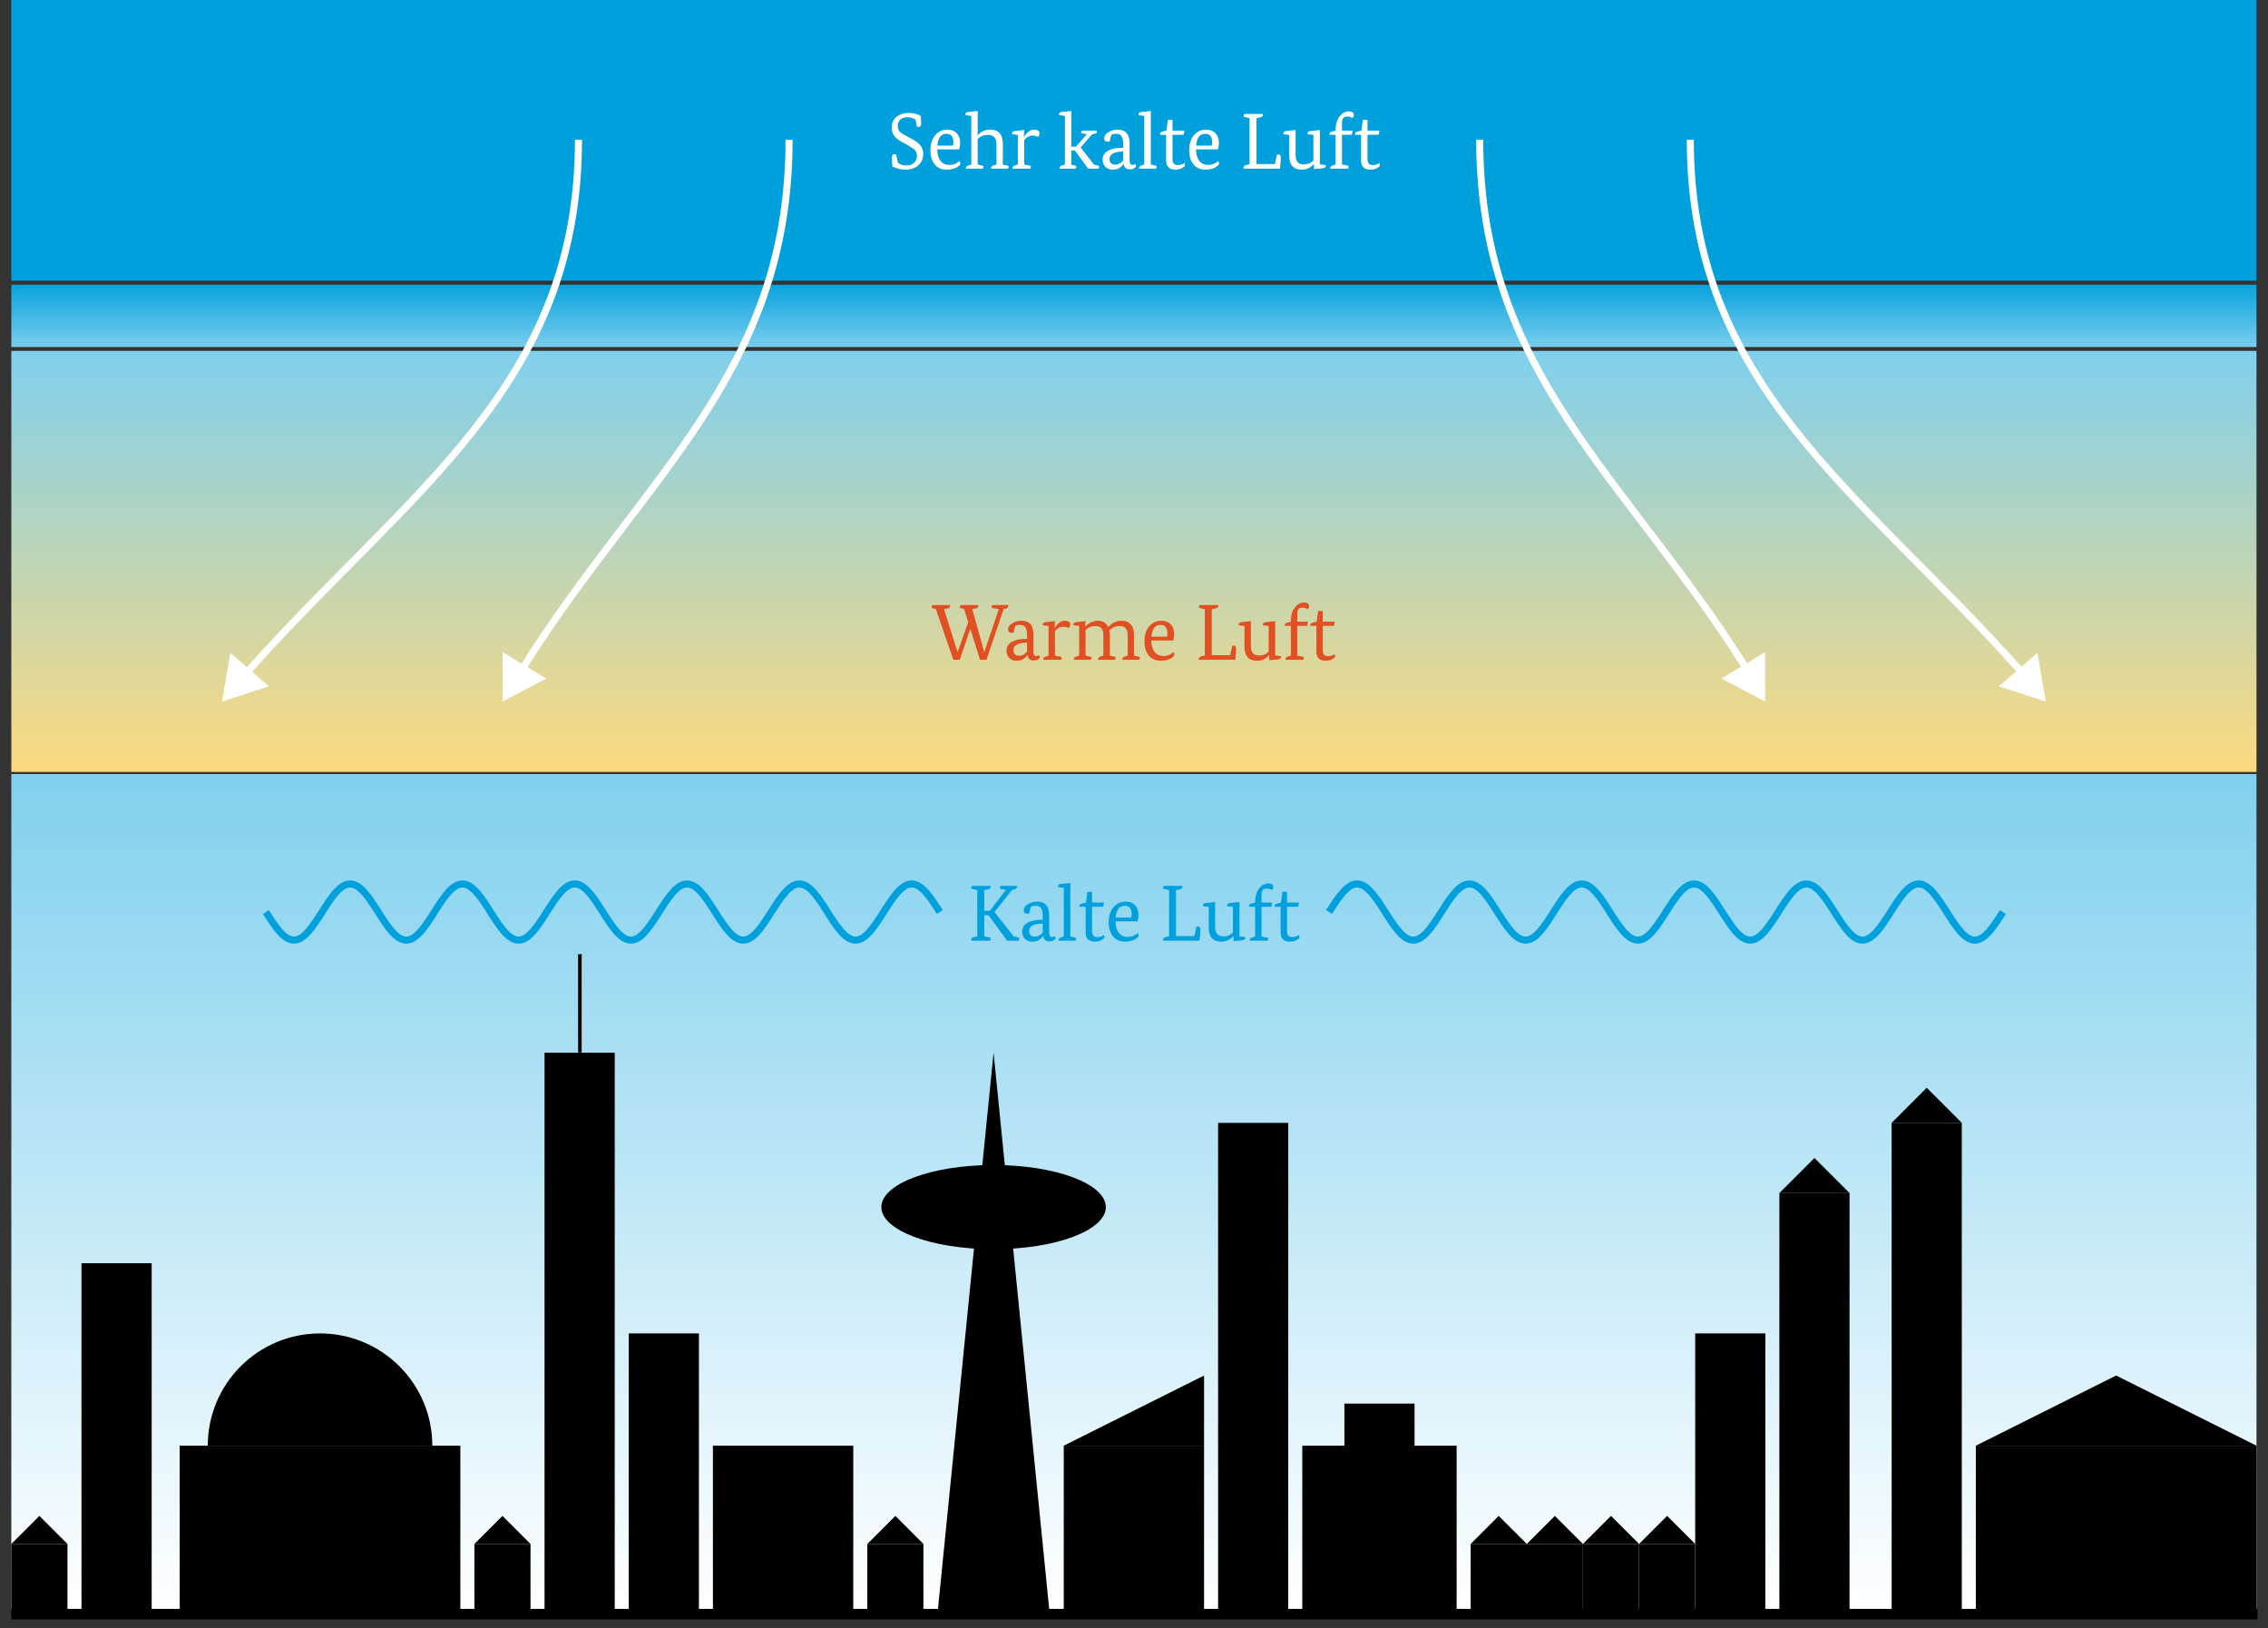 <?xml version="1.0" encoding="UTF-8"?>
<svg xmlns="http://www.w3.org/2000/svg" xmlns:xlink="http://www.w3.org/1999/xlink" width="254.974" height="183.001" viewBox="0 0 254.974 183.001">
<rect x="0" y="0" width="254.974" height="183.001" fill="#333333" stroke="none"/>
<defs>
<g>
<g id="glyph-0-0">
<path d="M 5.578 -6.156 C 5.578 -6.133 5.578 -6.109 5.578 -6.078 C 5.578 -5.93 5.477 -5.828 5.281 -5.766 L 4.984 -5.688 L 3.031 -3.219 L 5.172 -0.484 L 5.703 -0.359 C 5.785 -0.336 5.828 -0.305 5.828 -0.266 C 5.828 -0.234 5.797 -0.145 5.734 0 L 4.453 0 L 2.359 -2.859 L 1.875 -2.859 L 1.875 -0.484 L 2.484 -0.359 C 2.566 -0.348 2.609 -0.316 2.609 -0.266 C 2.609 -0.234 2.578 -0.145 2.516 0 L 0.422 0 C 0.41 -0.02 0.406 -0.047 0.406 -0.078 C 0.406 -0.242 0.508 -0.352 0.719 -0.406 L 1.094 -0.484 L 1.094 -5.688 L 0.547 -5.812 C 0.461 -5.82 0.422 -5.852 0.422 -5.906 C 0.422 -5.957 0.453 -6.039 0.516 -6.156 L 2.594 -6.156 C 2.594 -6.133 2.594 -6.109 2.594 -6.078 C 2.594 -5.922 2.492 -5.816 2.297 -5.766 L 1.875 -5.688 L 1.875 -3.359 L 2.5 -3.359 L 4.312 -5.703 L 3.75 -5.812 C 3.664 -5.82 3.625 -5.852 3.625 -5.906 C 3.625 -5.957 3.66 -6.039 3.734 -6.156 Z M 5.578 -6.156 "/>
</g>
<g id="glyph-0-1">
<path d="M 2.656 -2.781 C 2.656 -3.164 2.594 -3.453 2.469 -3.641 C 2.352 -3.828 2.156 -3.922 1.875 -3.922 C 1.688 -3.922 1.508 -3.891 1.344 -3.828 C 1.27 -3.672 1.203 -3.41 1.141 -3.047 C 1.047 -3.035 0.984 -3.031 0.953 -3.031 C 0.66 -3.031 0.516 -3.16 0.516 -3.422 C 0.516 -3.68 0.672 -3.906 0.984 -4.094 C 1.297 -4.289 1.633 -4.391 2 -4.391 C 2.914 -4.391 3.375 -3.883 3.375 -2.875 L 3.375 -0.922 C 3.375 -0.586 3.477 -0.422 3.688 -0.422 C 3.832 -0.422 3.941 -0.457 4.016 -0.531 C 4.066 -0.457 4.094 -0.375 4.094 -0.281 C 4.094 -0.219 4.039 -0.148 3.938 -0.078 C 3.789 0.023 3.613 0.078 3.406 0.078 C 2.988 0.078 2.758 -0.125 2.719 -0.531 L 2.688 -0.531 C 2.414 -0.102 2.008 0.109 1.469 0.109 C 1.133 0.109 0.863 0.004 0.656 -0.203 C 0.445 -0.41 0.344 -0.688 0.344 -1.031 C 0.344 -1.469 0.562 -1.805 1 -2.047 C 1.375 -2.242 1.848 -2.344 2.422 -2.344 L 2.656 -2.344 Z M 1.766 -0.453 C 2.098 -0.453 2.395 -0.609 2.656 -0.922 L 2.656 -1.938 L 2.422 -1.922 C 1.555 -1.859 1.125 -1.586 1.125 -1.109 C 1.125 -0.672 1.336 -0.453 1.766 -0.453 Z M 1.766 -0.453 "/>
</g>
<g id="glyph-0-2">
<path d="M 0.859 -0.469 L 0.859 -5.938 L 0.219 -6.016 C 0.207 -6.047 0.203 -6.07 0.203 -6.094 C 0.203 -6.258 0.312 -6.352 0.531 -6.375 L 1.594 -6.484 L 1.594 -0.469 L 2.125 -0.344 C 2.207 -0.332 2.25 -0.297 2.25 -0.234 C 2.25 -0.148 2.219 -0.07 2.156 0 L 0.266 0 C 0.266 -0.02 0.266 -0.039 0.266 -0.062 C 0.266 -0.195 0.352 -0.297 0.531 -0.359 Z M 0.859 -0.469 "/>
</g>
<g id="glyph-0-3">
<path d="M 0.859 -4.281 L 1.031 -5.484 L 1.547 -5.484 L 1.547 -4.281 L 2.891 -4.281 L 2.797 -3.812 L 1.547 -3.812 L 1.547 -1.078 C 1.547 -0.629 1.738 -0.406 2.125 -0.406 C 2.426 -0.406 2.676 -0.484 2.875 -0.641 C 2.914 -0.578 2.938 -0.488 2.938 -0.375 C 2.938 -0.301 2.852 -0.211 2.688 -0.109 C 2.469 0.035 2.195 0.109 1.875 0.109 C 1.176 0.109 0.828 -0.234 0.828 -0.922 L 0.828 -3.812 L 0.156 -3.812 C 0.145 -3.844 0.141 -3.863 0.141 -3.875 C 0.141 -4.031 0.234 -4.129 0.422 -4.172 Z M 0.859 -4.281 "/>
</g>
<g id="glyph-0-4">
<path d="M 1.156 -2.172 C 1.164 -1.609 1.289 -1.176 1.531 -0.875 C 1.77 -0.57 2.109 -0.422 2.547 -0.422 C 2.93 -0.422 3.297 -0.562 3.641 -0.844 C 3.703 -0.801 3.738 -0.719 3.75 -0.594 C 3.75 -0.457 3.617 -0.312 3.359 -0.156 C 3.035 0.02 2.66 0.109 2.234 0.109 C 1.691 0.109 1.266 -0.055 0.953 -0.391 C 0.578 -0.773 0.391 -1.332 0.391 -2.062 C 0.391 -2.801 0.582 -3.383 0.969 -3.812 C 1.32 -4.195 1.758 -4.391 2.281 -4.391 C 2.738 -4.391 3.098 -4.25 3.359 -3.969 C 3.609 -3.695 3.734 -3.336 3.734 -2.891 C 3.734 -2.691 3.695 -2.453 3.625 -2.172 Z M 2.188 -3.922 C 1.582 -3.922 1.242 -3.477 1.172 -2.594 L 2.922 -2.594 C 2.953 -2.719 2.969 -2.844 2.969 -2.969 C 2.969 -3.602 2.707 -3.922 2.188 -3.922 Z M 2.188 -3.922 "/>
</g>
<g id="glyph-0-5">
<path d="M 0.422 0 C 0.41 -0.02 0.406 -0.047 0.406 -0.078 C 0.406 -0.242 0.508 -0.352 0.719 -0.406 L 1.094 -0.484 L 1.094 -5.688 L 0.547 -5.812 C 0.461 -5.82 0.422 -5.852 0.422 -5.906 C 0.422 -5.957 0.453 -6.039 0.516 -6.156 L 2.594 -6.156 C 2.594 -6.133 2.594 -6.109 2.594 -6.078 C 2.594 -5.922 2.492 -5.816 2.297 -5.766 L 1.875 -5.688 L 1.875 -0.516 L 3.938 -0.516 L 4.172 -1.562 C 4.234 -1.582 4.301 -1.594 4.375 -1.594 C 4.531 -1.594 4.609 -1.473 4.609 -1.234 C 4.609 -0.93 4.578 -0.52 4.516 0 Z M 0.422 0 "/>
</g>
<g id="glyph-0-6">
<path d="M 0.781 -3.797 L 0.141 -3.875 C 0.129 -3.906 0.125 -3.93 0.125 -3.953 C 0.125 -4.117 0.234 -4.211 0.453 -4.234 L 1.5 -4.344 L 1.5 -1.531 C 1.5 -0.832 1.801 -0.484 2.406 -0.484 C 2.863 -0.484 3.227 -0.629 3.5 -0.922 L 3.5 -3.797 L 2.859 -3.875 C 2.848 -3.906 2.844 -3.93 2.844 -3.953 C 2.844 -4.117 2.953 -4.211 3.172 -4.234 L 4.234 -4.344 L 4.234 -0.484 L 4.875 -0.406 C 4.883 -0.375 4.891 -0.348 4.891 -0.328 C 4.891 -0.16 4.781 -0.066 4.562 -0.047 L 3.562 0.047 L 3.562 -0.531 L 3.547 -0.531 C 3.203 -0.102 2.75 0.109 2.188 0.109 C 1.25 0.109 0.781 -0.422 0.781 -1.484 Z M 0.781 -3.797 "/>
</g>
<g id="glyph-0-7">
<path d="M 0.922 -4.281 L 0.922 -4.328 C 0.922 -4.992 1.082 -5.523 1.406 -5.922 C 1.688 -6.266 2.023 -6.438 2.422 -6.438 C 2.785 -6.438 2.969 -6.297 2.969 -6.016 C 2.969 -5.898 2.914 -5.789 2.812 -5.688 C 2.625 -5.801 2.43 -5.859 2.234 -5.859 C 2.016 -5.859 1.859 -5.797 1.766 -5.672 C 1.68 -5.555 1.641 -5.363 1.641 -5.094 L 1.641 -4.281 L 2.844 -4.281 L 2.75 -3.812 L 1.641 -3.812 L 1.641 -0.469 L 2.266 -0.344 C 2.348 -0.332 2.391 -0.297 2.391 -0.234 C 2.391 -0.148 2.359 -0.07 2.297 0 L 0.328 0 C 0.316 -0.02 0.312 -0.039 0.312 -0.062 C 0.312 -0.195 0.406 -0.297 0.594 -0.359 L 0.922 -0.469 L 0.922 -3.812 L 0.234 -3.812 C 0.234 -3.844 0.234 -3.863 0.234 -3.875 C 0.234 -4.031 0.328 -4.129 0.516 -4.172 Z M 0.922 -4.281 "/>
</g>
<g id="glyph-0-8">
<path d="M 4.344 -3.422 L 4.312 -3.422 L 3.141 0 L 2.422 0 L 0.453 -5.703 L 0.094 -5.797 C 0.008 -5.805 -0.031 -5.844 -0.031 -5.906 C -0.031 -5.957 0 -6.039 0.062 -6.156 L 2.062 -6.156 C 2.062 -6.133 2.062 -6.109 2.062 -6.078 C 2.062 -5.91 1.961 -5.805 1.766 -5.766 L 1.375 -5.688 L 2.891 -0.875 L 2.906 -0.875 L 4.094 -4.234 L 3.625 -5.703 L 3.266 -5.797 C 3.18 -5.805 3.141 -5.844 3.141 -5.906 C 3.141 -5.957 3.172 -6.039 3.234 -6.156 L 5.234 -6.156 C 5.234 -6.133 5.234 -6.109 5.234 -6.078 C 5.234 -5.91 5.133 -5.805 4.938 -5.766 L 4.547 -5.688 L 5.891 -0.875 L 5.906 -0.875 L 7.531 -5.703 L 6.828 -5.812 C 6.742 -5.82 6.703 -5.852 6.703 -5.906 C 6.703 -5.957 6.738 -6.039 6.812 -6.156 L 8.594 -6.156 C 8.594 -6.133 8.594 -6.109 8.594 -6.078 C 8.594 -5.91 8.492 -5.801 8.297 -5.75 L 8.078 -5.703 L 6.141 0 L 5.422 0 Z M 4.344 -3.422 "/>
</g>
<g id="glyph-0-9">
<path d="M 0.906 -0.469 L 0.906 -3.797 L 0.266 -3.875 C 0.254 -3.906 0.25 -3.93 0.25 -3.953 C 0.25 -4.117 0.359 -4.211 0.578 -4.234 L 1.625 -4.344 L 1.578 -3.594 L 1.609 -3.594 C 1.953 -4.125 2.328 -4.391 2.734 -4.391 C 3.141 -4.391 3.344 -4.242 3.344 -3.953 C 3.344 -3.828 3.289 -3.703 3.188 -3.578 C 2.977 -3.672 2.785 -3.719 2.609 -3.719 C 2.203 -3.719 1.875 -3.547 1.625 -3.203 L 1.625 -0.469 L 2.25 -0.344 C 2.332 -0.332 2.375 -0.297 2.375 -0.234 C 2.375 -0.148 2.348 -0.07 2.297 0 L 0.312 0 C 0.301 -0.02 0.297 -0.039 0.297 -0.062 C 0.297 -0.195 0.391 -0.297 0.578 -0.359 Z M 0.906 -0.469 "/>
</g>
<g id="glyph-0-10">
<path d="M 7.078 -0.469 L 7.609 -0.344 C 7.691 -0.332 7.734 -0.297 7.734 -0.234 C 7.734 -0.148 7.703 -0.07 7.641 0 L 5.75 0 C 5.75 -0.02 5.75 -0.039 5.75 -0.062 C 5.75 -0.195 5.836 -0.297 6.016 -0.359 L 6.359 -0.469 L 6.359 -2.75 C 6.359 -3.445 6.07 -3.797 5.5 -3.797 C 5.039 -3.797 4.641 -3.633 4.297 -3.312 C 4.336 -3.094 4.359 -2.922 4.359 -2.797 L 4.359 -0.469 L 4.891 -0.344 C 4.973 -0.332 5.016 -0.297 5.016 -0.234 C 5.016 -0.148 4.984 -0.07 4.922 0 L 3.031 0 C 3.031 -0.02 3.031 -0.039 3.031 -0.062 C 3.031 -0.195 3.117 -0.297 3.297 -0.359 L 3.625 -0.469 L 3.625 -2.75 C 3.625 -3.445 3.344 -3.797 2.781 -3.797 C 2.344 -3.797 1.957 -3.648 1.625 -3.359 L 1.625 -0.469 L 2.172 -0.344 C 2.254 -0.332 2.297 -0.297 2.297 -0.234 C 2.297 -0.148 2.266 -0.07 2.203 0 L 0.312 0 C 0.301 -0.02 0.297 -0.039 0.297 -0.062 C 0.297 -0.195 0.391 -0.297 0.578 -0.359 L 0.906 -0.469 L 0.906 -3.797 L 0.266 -3.875 C 0.254 -3.906 0.25 -3.93 0.25 -3.953 C 0.25 -4.117 0.359 -4.211 0.578 -4.234 L 1.625 -4.344 L 1.578 -3.734 L 1.609 -3.734 C 2.016 -4.172 2.488 -4.391 3.031 -4.391 C 3.57 -4.391 3.953 -4.148 4.172 -3.672 C 4.598 -4.148 5.109 -4.391 5.703 -4.391 C 6.129 -4.391 6.461 -4.25 6.703 -3.969 C 6.953 -3.695 7.078 -3.305 7.078 -2.797 Z M 7.078 -0.469 "/>
</g>
<g id="glyph-0-11">
<path d="M 3.188 -5.531 C 2.895 -5.695 2.598 -5.781 2.297 -5.781 C 1.953 -5.781 1.68 -5.691 1.484 -5.516 C 1.297 -5.336 1.203 -5.098 1.203 -4.797 C 1.203 -4.535 1.281 -4.316 1.438 -4.141 C 1.531 -4.047 1.695 -3.93 1.938 -3.797 L 2.781 -3.344 C 3.219 -3.102 3.523 -2.879 3.703 -2.672 C 3.941 -2.398 4.062 -2.066 4.062 -1.672 C 4.062 -1.148 3.891 -0.727 3.547 -0.406 C 3.18 -0.062 2.695 0.109 2.094 0.109 C 1.602 0.109 1.102 -0.008 0.594 -0.25 C 0.562 -0.57 0.547 -0.906 0.547 -1.25 C 0.547 -1.508 0.641 -1.641 0.828 -1.641 C 0.879 -1.641 0.941 -1.625 1.016 -1.594 L 1.234 -0.656 C 1.492 -0.457 1.805 -0.359 2.172 -0.359 C 2.555 -0.359 2.852 -0.469 3.062 -0.688 C 3.258 -0.883 3.359 -1.145 3.359 -1.469 C 3.359 -1.738 3.258 -1.969 3.062 -2.156 C 2.926 -2.281 2.625 -2.473 2.156 -2.734 L 1.594 -3.047 C 1.25 -3.242 0.992 -3.445 0.828 -3.656 C 0.617 -3.926 0.516 -4.254 0.516 -4.641 C 0.516 -5.141 0.695 -5.535 1.062 -5.828 C 1.406 -6.117 1.859 -6.266 2.422 -6.266 C 2.93 -6.266 3.391 -6.156 3.797 -5.938 C 3.816 -5.508 3.828 -5.223 3.828 -5.078 C 3.828 -4.816 3.738 -4.688 3.562 -4.688 C 3.5 -4.688 3.43 -4.703 3.359 -4.734 Z M 3.188 -5.531 "/>
</g>
<g id="glyph-0-12">
<path d="M 0.828 -0.469 L 0.828 -5.938 L 0.172 -6.016 C 0.16 -6.047 0.156 -6.07 0.156 -6.094 C 0.156 -6.258 0.266 -6.352 0.484 -6.375 L 1.547 -6.484 L 1.547 -3.75 L 1.562 -3.75 C 1.914 -4.176 2.375 -4.391 2.938 -4.391 C 3.895 -4.391 4.375 -3.859 4.375 -2.797 L 4.375 -0.469 L 4.906 -0.344 C 4.988 -0.332 5.031 -0.297 5.031 -0.234 C 5.031 -0.148 5 -0.07 4.938 0 L 3.047 0 C 3.047 -0.02 3.047 -0.039 3.047 -0.062 C 3.047 -0.195 3.133 -0.297 3.312 -0.359 L 3.656 -0.469 L 3.656 -2.75 C 3.656 -3.445 3.332 -3.797 2.688 -3.797 C 2.219 -3.797 1.836 -3.641 1.547 -3.328 L 1.547 -0.469 L 2.078 -0.344 C 2.16 -0.332 2.203 -0.297 2.203 -0.234 C 2.203 -0.148 2.172 -0.07 2.109 0 L 0.219 0 C 0.219 -0.02 0.219 -0.039 0.219 -0.062 C 0.219 -0.195 0.305 -0.297 0.484 -0.359 Z M 0.828 -0.469 "/>
</g>
<g id="glyph-0-13">
<path d="M 0.828 -0.469 L 0.828 -5.938 L 0.172 -6.016 C 0.16 -6.047 0.156 -6.07 0.156 -6.094 C 0.156 -6.258 0.266 -6.352 0.484 -6.375 L 1.547 -6.484 L 1.547 -2.484 L 2.078 -2.484 L 3.281 -3.859 L 2.656 -4 C 2.645 -4.031 2.641 -4.051 2.641 -4.062 C 2.641 -4.207 2.723 -4.281 2.891 -4.281 L 4.328 -4.281 C 4.398 -4.281 4.438 -4.25 4.438 -4.188 C 4.438 -4.145 4.414 -4.082 4.375 -4 L 3.859 -3.844 L 2.594 -2.391 L 4.109 -0.453 L 4.562 -0.344 C 4.645 -0.332 4.688 -0.297 4.688 -0.234 C 4.688 -0.148 4.656 -0.07 4.594 0 L 3.438 0 L 1.953 -2.047 L 1.547 -2.047 L 1.547 -0.453 L 2 -0.344 C 2.082 -0.332 2.125 -0.297 2.125 -0.234 C 2.125 -0.148 2.094 -0.07 2.031 0 L 0.219 0 C 0.219 -0.02 0.219 -0.039 0.219 -0.062 C 0.219 -0.195 0.305 -0.297 0.484 -0.359 Z M 0.828 -0.469 "/>
</g>
</g>
<clipPath id="clip-0">
<path clip-rule="nonzero" d="M 1.273 87 L 253.68 87 L 253.68 181 L 1.273 181 Z M 1.273 87 "/>
</clipPath>
<linearGradient id="linear-pattern-0" gradientUnits="userSpaceOnUse" x1="0" y1="25.003" x2="0" y2="74.997" gradientTransform="matrix(5.049, 0, 0, -1.893, -124.959, 228.75)">
<stop offset="0" stop-color="rgb(99.997%, 99.998%, 99.998%)" stop-opacity="1"/>
<stop offset="0.008" stop-color="rgb(99.802%, 99.925%, 99.971%)" stop-opacity="1"/>
<stop offset="0.016" stop-color="rgb(99.411%, 99.779%, 99.918%)" stop-opacity="1"/>
<stop offset="0.023" stop-color="rgb(99.02%, 99.634%, 99.864%)" stop-opacity="1"/>
<stop offset="0.031" stop-color="rgb(98.63%, 99.489%, 99.811%)" stop-opacity="1"/>
<stop offset="0.039" stop-color="rgb(98.239%, 99.342%, 99.757%)" stop-opacity="1"/>
<stop offset="0.047" stop-color="rgb(97.849%, 99.197%, 99.704%)" stop-opacity="1"/>
<stop offset="0.055" stop-color="rgb(97.458%, 99.052%, 99.649%)" stop-opacity="1"/>
<stop offset="0.062" stop-color="rgb(97.067%, 98.906%, 99.596%)" stop-opacity="1"/>
<stop offset="0.07" stop-color="rgb(96.677%, 98.761%, 99.542%)" stop-opacity="1"/>
<stop offset="0.078" stop-color="rgb(96.286%, 98.616%, 99.489%)" stop-opacity="1"/>
<stop offset="0.086" stop-color="rgb(95.895%, 98.47%, 99.435%)" stop-opacity="1"/>
<stop offset="0.094" stop-color="rgb(95.505%, 98.325%, 99.382%)" stop-opacity="1"/>
<stop offset="0.102" stop-color="rgb(95.114%, 98.178%, 99.329%)" stop-opacity="1"/>
<stop offset="0.109" stop-color="rgb(94.724%, 98.033%, 99.274%)" stop-opacity="1"/>
<stop offset="0.117" stop-color="rgb(94.333%, 97.888%, 99.22%)" stop-opacity="1"/>
<stop offset="0.125" stop-color="rgb(93.942%, 97.742%, 99.167%)" stop-opacity="1"/>
<stop offset="0.133" stop-color="rgb(93.552%, 97.597%, 99.113%)" stop-opacity="1"/>
<stop offset="0.141" stop-color="rgb(93.161%, 97.452%, 99.06%)" stop-opacity="1"/>
<stop offset="0.148" stop-color="rgb(92.77%, 97.305%, 99.007%)" stop-opacity="1"/>
<stop offset="0.156" stop-color="rgb(92.38%, 97.16%, 98.953%)" stop-opacity="1"/>
<stop offset="0.164" stop-color="rgb(91.989%, 97.015%, 98.898%)" stop-opacity="1"/>
<stop offset="0.172" stop-color="rgb(91.599%, 96.869%, 98.845%)" stop-opacity="1"/>
<stop offset="0.18" stop-color="rgb(91.208%, 96.724%, 98.792%)" stop-opacity="1"/>
<stop offset="0.188" stop-color="rgb(90.817%, 96.577%, 98.738%)" stop-opacity="1"/>
<stop offset="0.195" stop-color="rgb(90.428%, 96.432%, 98.685%)" stop-opacity="1"/>
<stop offset="0.203" stop-color="rgb(90.038%, 96.288%, 98.631%)" stop-opacity="1"/>
<stop offset="0.211" stop-color="rgb(89.647%, 96.141%, 98.578%)" stop-opacity="1"/>
<stop offset="0.219" stop-color="rgb(89.256%, 95.996%, 98.524%)" stop-opacity="1"/>
<stop offset="0.227" stop-color="rgb(88.866%, 95.851%, 98.47%)" stop-opacity="1"/>
<stop offset="0.234" stop-color="rgb(88.475%, 95.705%, 98.416%)" stop-opacity="1"/>
<stop offset="0.242" stop-color="rgb(88.084%, 95.56%, 98.363%)" stop-opacity="1"/>
<stop offset="0.25" stop-color="rgb(87.694%, 95.415%, 98.309%)" stop-opacity="1"/>
<stop offset="0.258" stop-color="rgb(87.303%, 95.268%, 98.256%)" stop-opacity="1"/>
<stop offset="0.266" stop-color="rgb(86.913%, 95.123%, 98.203%)" stop-opacity="1"/>
<stop offset="0.273" stop-color="rgb(86.522%, 94.978%, 98.149%)" stop-opacity="1"/>
<stop offset="0.281" stop-color="rgb(86.131%, 94.832%, 98.094%)" stop-opacity="1"/>
<stop offset="0.289" stop-color="rgb(85.741%, 94.687%, 98.041%)" stop-opacity="1"/>
<stop offset="0.297" stop-color="rgb(85.35%, 94.54%, 97.987%)" stop-opacity="1"/>
<stop offset="0.305" stop-color="rgb(84.959%, 94.395%, 97.934%)" stop-opacity="1"/>
<stop offset="0.312" stop-color="rgb(84.569%, 94.25%, 97.881%)" stop-opacity="1"/>
<stop offset="0.32" stop-color="rgb(84.178%, 94.104%, 97.827%)" stop-opacity="1"/>
<stop offset="0.328" stop-color="rgb(83.788%, 93.959%, 97.774%)" stop-opacity="1"/>
<stop offset="0.336" stop-color="rgb(83.397%, 93.814%, 97.719%)" stop-opacity="1"/>
<stop offset="0.344" stop-color="rgb(83.006%, 93.668%, 97.665%)" stop-opacity="1"/>
<stop offset="0.352" stop-color="rgb(82.616%, 93.523%, 97.612%)" stop-opacity="1"/>
<stop offset="0.359" stop-color="rgb(82.225%, 93.378%, 97.559%)" stop-opacity="1"/>
<stop offset="0.367" stop-color="rgb(81.834%, 93.231%, 97.505%)" stop-opacity="1"/>
<stop offset="0.375" stop-color="rgb(81.444%, 93.086%, 97.452%)" stop-opacity="1"/>
<stop offset="0.383" stop-color="rgb(81.053%, 92.94%, 97.398%)" stop-opacity="1"/>
<stop offset="0.391" stop-color="rgb(80.663%, 92.795%, 97.343%)" stop-opacity="1"/>
<stop offset="0.398" stop-color="rgb(80.272%, 92.65%, 97.29%)" stop-opacity="1"/>
<stop offset="0.406" stop-color="rgb(79.881%, 92.503%, 97.237%)" stop-opacity="1"/>
<stop offset="0.414" stop-color="rgb(79.491%, 92.358%, 97.183%)" stop-opacity="1"/>
<stop offset="0.422" stop-color="rgb(79.102%, 92.213%, 97.13%)" stop-opacity="1"/>
<stop offset="0.43" stop-color="rgb(78.711%, 92.067%, 97.076%)" stop-opacity="1"/>
<stop offset="0.438" stop-color="rgb(78.32%, 91.922%, 97.023%)" stop-opacity="1"/>
<stop offset="0.445" stop-color="rgb(77.93%, 91.777%, 96.968%)" stop-opacity="1"/>
<stop offset="0.453" stop-color="rgb(77.539%, 91.631%, 96.915%)" stop-opacity="1"/>
<stop offset="0.461" stop-color="rgb(77.148%, 91.486%, 96.861%)" stop-opacity="1"/>
<stop offset="0.469" stop-color="rgb(76.758%, 91.339%, 96.808%)" stop-opacity="1"/>
<stop offset="0.477" stop-color="rgb(76.367%, 91.194%, 96.754%)" stop-opacity="1"/>
<stop offset="0.484" stop-color="rgb(75.977%, 91.049%, 96.701%)" stop-opacity="1"/>
<stop offset="0.492" stop-color="rgb(75.586%, 90.903%, 96.648%)" stop-opacity="1"/>
<stop offset="0.5" stop-color="rgb(75.195%, 90.758%, 96.594%)" stop-opacity="1"/>
<stop offset="0.508" stop-color="rgb(74.805%, 90.613%, 96.539%)" stop-opacity="1"/>
<stop offset="0.516" stop-color="rgb(74.414%, 90.466%, 96.486%)" stop-opacity="1"/>
<stop offset="0.523" stop-color="rgb(74.023%, 90.321%, 96.432%)" stop-opacity="1"/>
<stop offset="0.531" stop-color="rgb(73.633%, 90.176%, 96.379%)" stop-opacity="1"/>
<stop offset="0.539" stop-color="rgb(73.242%, 90.03%, 96.326%)" stop-opacity="1"/>
<stop offset="0.547" stop-color="rgb(72.852%, 89.885%, 96.272%)" stop-opacity="1"/>
<stop offset="0.555" stop-color="rgb(72.461%, 89.738%, 96.219%)" stop-opacity="1"/>
<stop offset="0.562" stop-color="rgb(72.07%, 89.594%, 96.165%)" stop-opacity="1"/>
<stop offset="0.57" stop-color="rgb(71.68%, 89.449%, 96.111%)" stop-opacity="1"/>
<stop offset="0.578" stop-color="rgb(71.289%, 89.302%, 96.057%)" stop-opacity="1"/>
<stop offset="0.586" stop-color="rgb(70.898%, 89.157%, 96.004%)" stop-opacity="1"/>
<stop offset="0.594" stop-color="rgb(70.508%, 89.012%, 95.95%)" stop-opacity="1"/>
<stop offset="0.602" stop-color="rgb(70.117%, 88.866%, 95.897%)" stop-opacity="1"/>
<stop offset="0.609" stop-color="rgb(69.727%, 88.721%, 95.844%)" stop-opacity="1"/>
<stop offset="0.617" stop-color="rgb(69.336%, 88.576%, 95.79%)" stop-opacity="1"/>
<stop offset="0.625" stop-color="rgb(68.945%, 88.429%, 95.737%)" stop-opacity="1"/>
<stop offset="0.633" stop-color="rgb(68.555%, 88.284%, 95.682%)" stop-opacity="1"/>
<stop offset="0.641" stop-color="rgb(68.166%, 88.138%, 95.628%)" stop-opacity="1"/>
<stop offset="0.648" stop-color="rgb(67.775%, 87.993%, 95.575%)" stop-opacity="1"/>
<stop offset="0.656" stop-color="rgb(67.384%, 87.848%, 95.522%)" stop-opacity="1"/>
<stop offset="0.664" stop-color="rgb(66.994%, 87.701%, 95.468%)" stop-opacity="1"/>
<stop offset="0.672" stop-color="rgb(66.603%, 87.556%, 95.415%)" stop-opacity="1"/>
<stop offset="0.68" stop-color="rgb(66.212%, 87.411%, 95.361%)" stop-opacity="1"/>
<stop offset="0.688" stop-color="rgb(65.822%, 87.265%, 95.308%)" stop-opacity="1"/>
<stop offset="0.695" stop-color="rgb(65.431%, 87.12%, 95.255%)" stop-opacity="1"/>
<stop offset="0.703" stop-color="rgb(65.041%, 86.975%, 95.2%)" stop-opacity="1"/>
<stop offset="0.711" stop-color="rgb(64.65%, 86.829%, 95.146%)" stop-opacity="1"/>
<stop offset="0.719" stop-color="rgb(64.259%, 86.684%, 95.093%)" stop-opacity="1"/>
<stop offset="0.727" stop-color="rgb(63.869%, 86.537%, 95.039%)" stop-opacity="1"/>
<stop offset="0.734" stop-color="rgb(63.478%, 86.392%, 94.986%)" stop-opacity="1"/>
<stop offset="0.742" stop-color="rgb(63.087%, 86.247%, 94.933%)" stop-opacity="1"/>
<stop offset="0.75" stop-color="rgb(62.697%, 86.101%, 94.879%)" stop-opacity="1"/>
<stop offset="0.758" stop-color="rgb(62.306%, 85.956%, 94.826%)" stop-opacity="1"/>
<stop offset="0.766" stop-color="rgb(61.916%, 85.811%, 94.771%)" stop-opacity="1"/>
<stop offset="0.773" stop-color="rgb(61.525%, 85.664%, 94.717%)" stop-opacity="1"/>
<stop offset="0.781" stop-color="rgb(61.134%, 85.519%, 94.664%)" stop-opacity="1"/>
<stop offset="0.789" stop-color="rgb(60.744%, 85.374%, 94.611%)" stop-opacity="1"/>
<stop offset="0.797" stop-color="rgb(60.353%, 85.228%, 94.557%)" stop-opacity="1"/>
<stop offset="0.805" stop-color="rgb(59.962%, 85.083%, 94.504%)" stop-opacity="1"/>
<stop offset="0.812" stop-color="rgb(59.572%, 84.937%, 94.45%)" stop-opacity="1"/>
<stop offset="0.82" stop-color="rgb(59.181%, 84.792%, 94.397%)" stop-opacity="1"/>
<stop offset="0.828" stop-color="rgb(58.791%, 84.647%, 94.344%)" stop-opacity="1"/>
<stop offset="0.836" stop-color="rgb(58.4%, 84.5%, 94.289%)" stop-opacity="1"/>
<stop offset="0.844" stop-color="rgb(58.009%, 84.355%, 94.235%)" stop-opacity="1"/>
<stop offset="0.852" stop-color="rgb(57.619%, 84.21%, 94.182%)" stop-opacity="1"/>
<stop offset="0.859" stop-color="rgb(57.228%, 84.064%, 94.128%)" stop-opacity="1"/>
<stop offset="0.867" stop-color="rgb(56.839%, 83.919%, 94.075%)" stop-opacity="1"/>
<stop offset="0.875" stop-color="rgb(56.448%, 83.774%, 94.022%)" stop-opacity="1"/>
<stop offset="0.883" stop-color="rgb(56.058%, 83.627%, 93.968%)" stop-opacity="1"/>
<stop offset="0.891" stop-color="rgb(55.667%, 83.482%, 93.915%)" stop-opacity="1"/>
<stop offset="0.898" stop-color="rgb(55.276%, 83.337%, 93.86%)" stop-opacity="1"/>
<stop offset="0.906" stop-color="rgb(54.886%, 83.191%, 93.806%)" stop-opacity="1"/>
<stop offset="0.914" stop-color="rgb(54.495%, 83.046%, 93.753%)" stop-opacity="1"/>
<stop offset="0.922" stop-color="rgb(54.105%, 82.899%, 93.7%)" stop-opacity="1"/>
<stop offset="0.93" stop-color="rgb(53.714%, 82.755%, 93.646%)" stop-opacity="1"/>
<stop offset="0.938" stop-color="rgb(53.323%, 82.61%, 93.593%)" stop-opacity="1"/>
<stop offset="0.945" stop-color="rgb(52.933%, 82.463%, 93.539%)" stop-opacity="1"/>
<stop offset="0.953" stop-color="rgb(52.542%, 82.318%, 93.486%)" stop-opacity="1"/>
<stop offset="0.961" stop-color="rgb(52.151%, 82.173%, 93.431%)" stop-opacity="1"/>
<stop offset="0.969" stop-color="rgb(51.761%, 82.027%, 93.378%)" stop-opacity="1"/>
<stop offset="0.977" stop-color="rgb(51.37%, 81.882%, 93.324%)" stop-opacity="1"/>
<stop offset="0.984" stop-color="rgb(50.98%, 81.737%, 93.271%)" stop-opacity="1"/>
<stop offset="0.992" stop-color="rgb(50.589%, 81.59%, 93.217%)" stop-opacity="1"/>
<stop offset="1" stop-color="rgb(50.198%, 81.445%, 93.164%)" stop-opacity="1"/>
</linearGradient>
<clipPath id="clip-1">
<path clip-rule="nonzero" d="M 1.273 39.434 L 253.68 39.434 L 253.68 86.762 L 1.273 86.762 Z M 1.273 39.434 "/>
</clipPath>
<linearGradient id="linear-pattern-1" gradientUnits="userSpaceOnUse" x1="0" y1="25.003" x2="0" y2="74.997" gradientTransform="matrix(5.049, 0, 0, -0.947, -124.959, 110.43)">
<stop offset="0" stop-color="rgb(99.016%, 85.294%, 50.002%)" stop-opacity="1"/>
<stop offset="0.008" stop-color="rgb(98.824%, 85.278%, 50.169%)" stop-opacity="1"/>
<stop offset="0.016" stop-color="rgb(98.441%, 85.246%, 50.507%)" stop-opacity="1"/>
<stop offset="0.023" stop-color="rgb(98.058%, 85.216%, 50.844%)" stop-opacity="1"/>
<stop offset="0.031" stop-color="rgb(97.675%, 85.185%, 51.181%)" stop-opacity="1"/>
<stop offset="0.039" stop-color="rgb(97.292%, 85.155%, 51.517%)" stop-opacity="1"/>
<stop offset="0.047" stop-color="rgb(96.909%, 85.124%, 51.854%)" stop-opacity="1"/>
<stop offset="0.055" stop-color="rgb(96.526%, 85.094%, 52.191%)" stop-opacity="1"/>
<stop offset="0.062" stop-color="rgb(96.143%, 85.063%, 52.528%)" stop-opacity="1"/>
<stop offset="0.07" stop-color="rgb(95.76%, 85.033%, 52.866%)" stop-opacity="1"/>
<stop offset="0.078" stop-color="rgb(95.377%, 85.002%, 53.201%)" stop-opacity="1"/>
<stop offset="0.086" stop-color="rgb(94.994%, 84.972%, 53.539%)" stop-opacity="1"/>
<stop offset="0.094" stop-color="rgb(94.611%, 84.941%, 53.876%)" stop-opacity="1"/>
<stop offset="0.102" stop-color="rgb(94.228%, 84.911%, 54.213%)" stop-opacity="1"/>
<stop offset="0.109" stop-color="rgb(93.846%, 84.88%, 54.55%)" stop-opacity="1"/>
<stop offset="0.117" stop-color="rgb(93.463%, 84.848%, 54.887%)" stop-opacity="1"/>
<stop offset="0.125" stop-color="rgb(93.08%, 84.818%, 55.223%)" stop-opacity="1"/>
<stop offset="0.133" stop-color="rgb(92.697%, 84.787%, 55.56%)" stop-opacity="1"/>
<stop offset="0.141" stop-color="rgb(92.314%, 84.756%, 55.898%)" stop-opacity="1"/>
<stop offset="0.148" stop-color="rgb(91.931%, 84.726%, 56.235%)" stop-opacity="1"/>
<stop offset="0.156" stop-color="rgb(91.548%, 84.695%, 56.572%)" stop-opacity="1"/>
<stop offset="0.164" stop-color="rgb(91.165%, 84.665%, 56.909%)" stop-opacity="1"/>
<stop offset="0.172" stop-color="rgb(90.782%, 84.634%, 57.245%)" stop-opacity="1"/>
<stop offset="0.18" stop-color="rgb(90.399%, 84.604%, 57.582%)" stop-opacity="1"/>
<stop offset="0.188" stop-color="rgb(90.016%, 84.573%, 57.919%)" stop-opacity="1"/>
<stop offset="0.195" stop-color="rgb(89.633%, 84.543%, 58.257%)" stop-opacity="1"/>
<stop offset="0.203" stop-color="rgb(89.25%, 84.512%, 58.594%)" stop-opacity="1"/>
<stop offset="0.211" stop-color="rgb(88.867%, 84.482%, 58.931%)" stop-opacity="1"/>
<stop offset="0.219" stop-color="rgb(88.484%, 84.45%, 59.267%)" stop-opacity="1"/>
<stop offset="0.227" stop-color="rgb(88.101%, 84.419%, 59.604%)" stop-opacity="1"/>
<stop offset="0.234" stop-color="rgb(87.718%, 84.389%, 59.941%)" stop-opacity="1"/>
<stop offset="0.242" stop-color="rgb(87.335%, 84.358%, 60.278%)" stop-opacity="1"/>
<stop offset="0.25" stop-color="rgb(86.952%, 84.328%, 60.616%)" stop-opacity="1"/>
<stop offset="0.258" stop-color="rgb(86.571%, 84.297%, 60.953%)" stop-opacity="1"/>
<stop offset="0.266" stop-color="rgb(86.188%, 84.267%, 61.288%)" stop-opacity="1"/>
<stop offset="0.273" stop-color="rgb(85.805%, 84.236%, 61.626%)" stop-opacity="1"/>
<stop offset="0.281" stop-color="rgb(85.422%, 84.206%, 61.963%)" stop-opacity="1"/>
<stop offset="0.289" stop-color="rgb(85.039%, 84.175%, 62.3%)" stop-opacity="1"/>
<stop offset="0.297" stop-color="rgb(84.656%, 84.145%, 62.637%)" stop-opacity="1"/>
<stop offset="0.305" stop-color="rgb(84.273%, 84.114%, 62.973%)" stop-opacity="1"/>
<stop offset="0.312" stop-color="rgb(83.89%, 84.084%, 63.31%)" stop-opacity="1"/>
<stop offset="0.32" stop-color="rgb(83.507%, 84.052%, 63.647%)" stop-opacity="1"/>
<stop offset="0.328" stop-color="rgb(83.124%, 84.021%, 63.985%)" stop-opacity="1"/>
<stop offset="0.336" stop-color="rgb(82.741%, 83.99%, 64.322%)" stop-opacity="1"/>
<stop offset="0.344" stop-color="rgb(82.358%, 83.96%, 64.659%)" stop-opacity="1"/>
<stop offset="0.352" stop-color="rgb(81.975%, 83.929%, 64.995%)" stop-opacity="1"/>
<stop offset="0.359" stop-color="rgb(81.592%, 83.899%, 65.332%)" stop-opacity="1"/>
<stop offset="0.367" stop-color="rgb(81.209%, 83.868%, 65.669%)" stop-opacity="1"/>
<stop offset="0.375" stop-color="rgb(80.826%, 83.838%, 66.006%)" stop-opacity="1"/>
<stop offset="0.383" stop-color="rgb(80.443%, 83.807%, 66.344%)" stop-opacity="1"/>
<stop offset="0.391" stop-color="rgb(80.06%, 83.777%, 66.681%)" stop-opacity="1"/>
<stop offset="0.398" stop-color="rgb(79.677%, 83.746%, 67.017%)" stop-opacity="1"/>
<stop offset="0.406" stop-color="rgb(79.295%, 83.716%, 67.354%)" stop-opacity="1"/>
<stop offset="0.414" stop-color="rgb(78.912%, 83.685%, 67.691%)" stop-opacity="1"/>
<stop offset="0.422" stop-color="rgb(78.529%, 83.653%, 68.028%)" stop-opacity="1"/>
<stop offset="0.43" stop-color="rgb(78.146%, 83.623%, 68.365%)" stop-opacity="1"/>
<stop offset="0.438" stop-color="rgb(77.763%, 83.592%, 68.703%)" stop-opacity="1"/>
<stop offset="0.445" stop-color="rgb(77.38%, 83.562%, 69.038%)" stop-opacity="1"/>
<stop offset="0.453" stop-color="rgb(76.997%, 83.531%, 69.376%)" stop-opacity="1"/>
<stop offset="0.461" stop-color="rgb(76.614%, 83.501%, 69.713%)" stop-opacity="1"/>
<stop offset="0.469" stop-color="rgb(76.231%, 83.47%, 70.05%)" stop-opacity="1"/>
<stop offset="0.477" stop-color="rgb(75.848%, 83.44%, 70.387%)" stop-opacity="1"/>
<stop offset="0.484" stop-color="rgb(75.465%, 83.409%, 70.723%)" stop-opacity="1"/>
<stop offset="0.492" stop-color="rgb(75.082%, 83.379%, 71.06%)" stop-opacity="1"/>
<stop offset="0.5" stop-color="rgb(74.699%, 83.348%, 71.397%)" stop-opacity="1"/>
<stop offset="0.508" stop-color="rgb(74.316%, 83.318%, 71.735%)" stop-opacity="1"/>
<stop offset="0.516" stop-color="rgb(73.933%, 83.286%, 72.072%)" stop-opacity="1"/>
<stop offset="0.523" stop-color="rgb(73.55%, 83.255%, 72.409%)" stop-opacity="1"/>
<stop offset="0.531" stop-color="rgb(73.167%, 83.224%, 72.745%)" stop-opacity="1"/>
<stop offset="0.539" stop-color="rgb(72.784%, 83.194%, 73.082%)" stop-opacity="1"/>
<stop offset="0.547" stop-color="rgb(72.401%, 83.163%, 73.419%)" stop-opacity="1"/>
<stop offset="0.555" stop-color="rgb(72.02%, 83.133%, 73.756%)" stop-opacity="1"/>
<stop offset="0.562" stop-color="rgb(71.637%, 83.102%, 74.094%)" stop-opacity="1"/>
<stop offset="0.57" stop-color="rgb(71.254%, 83.072%, 74.431%)" stop-opacity="1"/>
<stop offset="0.578" stop-color="rgb(70.871%, 83.041%, 74.768%)" stop-opacity="1"/>
<stop offset="0.586" stop-color="rgb(70.488%, 83.011%, 75.104%)" stop-opacity="1"/>
<stop offset="0.594" stop-color="rgb(70.105%, 82.98%, 75.441%)" stop-opacity="1"/>
<stop offset="0.602" stop-color="rgb(69.722%, 82.95%, 75.778%)" stop-opacity="1"/>
<stop offset="0.609" stop-color="rgb(69.339%, 82.919%, 76.115%)" stop-opacity="1"/>
<stop offset="0.617" stop-color="rgb(68.956%, 82.887%, 76.453%)" stop-opacity="1"/>
<stop offset="0.625" stop-color="rgb(68.573%, 82.857%, 76.79%)" stop-opacity="1"/>
<stop offset="0.633" stop-color="rgb(68.19%, 82.826%, 77.126%)" stop-opacity="1"/>
<stop offset="0.641" stop-color="rgb(67.807%, 82.796%, 77.463%)" stop-opacity="1"/>
<stop offset="0.648" stop-color="rgb(67.424%, 82.765%, 77.8%)" stop-opacity="1"/>
<stop offset="0.656" stop-color="rgb(67.041%, 82.735%, 78.137%)" stop-opacity="1"/>
<stop offset="0.664" stop-color="rgb(66.658%, 82.704%, 78.474%)" stop-opacity="1"/>
<stop offset="0.672" stop-color="rgb(66.275%, 82.674%, 78.812%)" stop-opacity="1"/>
<stop offset="0.68" stop-color="rgb(65.894%, 82.643%, 79.149%)" stop-opacity="1"/>
<stop offset="0.688" stop-color="rgb(65.511%, 82.613%, 79.485%)" stop-opacity="1"/>
<stop offset="0.695" stop-color="rgb(65.128%, 82.582%, 79.822%)" stop-opacity="1"/>
<stop offset="0.703" stop-color="rgb(64.745%, 82.552%, 80.159%)" stop-opacity="1"/>
<stop offset="0.711" stop-color="rgb(64.362%, 82.521%, 80.496%)" stop-opacity="1"/>
<stop offset="0.719" stop-color="rgb(63.979%, 82.489%, 80.833%)" stop-opacity="1"/>
<stop offset="0.727" stop-color="rgb(63.596%, 82.458%, 81.171%)" stop-opacity="1"/>
<stop offset="0.734" stop-color="rgb(63.213%, 82.428%, 81.508%)" stop-opacity="1"/>
<stop offset="0.742" stop-color="rgb(62.83%, 82.397%, 81.844%)" stop-opacity="1"/>
<stop offset="0.75" stop-color="rgb(62.447%, 82.367%, 82.181%)" stop-opacity="1"/>
<stop offset="0.758" stop-color="rgb(62.064%, 82.336%, 82.518%)" stop-opacity="1"/>
<stop offset="0.766" stop-color="rgb(61.681%, 82.306%, 82.855%)" stop-opacity="1"/>
<stop offset="0.773" stop-color="rgb(61.298%, 82.275%, 83.192%)" stop-opacity="1"/>
<stop offset="0.781" stop-color="rgb(60.915%, 82.245%, 83.53%)" stop-opacity="1"/>
<stop offset="0.789" stop-color="rgb(60.532%, 82.214%, 83.865%)" stop-opacity="1"/>
<stop offset="0.797" stop-color="rgb(60.149%, 82.184%, 84.203%)" stop-opacity="1"/>
<stop offset="0.805" stop-color="rgb(59.767%, 82.153%, 84.54%)" stop-opacity="1"/>
<stop offset="0.812" stop-color="rgb(59.384%, 82.123%, 84.877%)" stop-opacity="1"/>
<stop offset="0.82" stop-color="rgb(59.001%, 82.091%, 85.214%)" stop-opacity="1"/>
<stop offset="0.828" stop-color="rgb(58.618%, 82.06%, 85.551%)" stop-opacity="1"/>
<stop offset="0.836" stop-color="rgb(58.235%, 82.03%, 85.889%)" stop-opacity="1"/>
<stop offset="0.844" stop-color="rgb(57.852%, 81.999%, 86.224%)" stop-opacity="1"/>
<stop offset="0.852" stop-color="rgb(57.469%, 81.969%, 86.562%)" stop-opacity="1"/>
<stop offset="0.859" stop-color="rgb(57.086%, 81.938%, 86.899%)" stop-opacity="1"/>
<stop offset="0.867" stop-color="rgb(56.703%, 81.908%, 87.236%)" stop-opacity="1"/>
<stop offset="0.875" stop-color="rgb(56.32%, 81.877%, 87.573%)" stop-opacity="1"/>
<stop offset="0.883" stop-color="rgb(55.937%, 81.847%, 87.91%)" stop-opacity="1"/>
<stop offset="0.891" stop-color="rgb(55.554%, 81.816%, 88.246%)" stop-opacity="1"/>
<stop offset="0.898" stop-color="rgb(55.171%, 81.786%, 88.583%)" stop-opacity="1"/>
<stop offset="0.906" stop-color="rgb(54.788%, 81.755%, 88.921%)" stop-opacity="1"/>
<stop offset="0.914" stop-color="rgb(54.405%, 81.725%, 89.258%)" stop-opacity="1"/>
<stop offset="0.922" stop-color="rgb(54.022%, 81.693%, 89.595%)" stop-opacity="1"/>
<stop offset="0.93" stop-color="rgb(53.641%, 81.662%, 89.932%)" stop-opacity="1"/>
<stop offset="0.938" stop-color="rgb(53.258%, 81.631%, 90.269%)" stop-opacity="1"/>
<stop offset="0.945" stop-color="rgb(52.875%, 81.601%, 90.605%)" stop-opacity="1"/>
<stop offset="0.953" stop-color="rgb(52.492%, 81.57%, 90.942%)" stop-opacity="1"/>
<stop offset="0.961" stop-color="rgb(52.109%, 81.54%, 91.28%)" stop-opacity="1"/>
<stop offset="0.969" stop-color="rgb(51.726%, 81.509%, 91.617%)" stop-opacity="1"/>
<stop offset="0.977" stop-color="rgb(51.343%, 81.479%, 91.954%)" stop-opacity="1"/>
<stop offset="0.984" stop-color="rgb(50.96%, 81.448%, 92.291%)" stop-opacity="1"/>
<stop offset="0.992" stop-color="rgb(50.577%, 81.418%, 92.627%)" stop-opacity="1"/>
<stop offset="1" stop-color="rgb(50.194%, 81.387%, 92.964%)" stop-opacity="1"/>
</linearGradient>
<clipPath id="clip-2">
<path clip-rule="nonzero" d="M 1.273 32 L 253.68 32 L 253.68 39 L 1.273 39 Z M 1.273 32 "/>
</clipPath>
<linearGradient id="linear-pattern-2" gradientUnits="userSpaceOnUse" x1="0" y1="25.003" x2="0" y2="74.997" gradientTransform="matrix(5.049, 0, 0, -0.158, -124.959, 43.38)">
<stop offset="0" stop-color="rgb(49.997%, 81.371%, 93.137%)" stop-opacity="1"/>
<stop offset="0.008" stop-color="rgb(49.802%, 81.297%, 93.109%)" stop-opacity="1"/>
<stop offset="0.016" stop-color="rgb(49.411%, 81.152%, 93.056%)" stop-opacity="1"/>
<stop offset="0.023" stop-color="rgb(49.02%, 81.006%, 93.002%)" stop-opacity="1"/>
<stop offset="0.031" stop-color="rgb(48.63%, 80.861%, 92.949%)" stop-opacity="1"/>
<stop offset="0.039" stop-color="rgb(48.239%, 80.716%, 92.896%)" stop-opacity="1"/>
<stop offset="0.047" stop-color="rgb(47.849%, 80.569%, 92.842%)" stop-opacity="1"/>
<stop offset="0.055" stop-color="rgb(47.458%, 80.424%, 92.789%)" stop-opacity="1"/>
<stop offset="0.062" stop-color="rgb(47.067%, 80.28%, 92.734%)" stop-opacity="1"/>
<stop offset="0.07" stop-color="rgb(46.677%, 80.133%, 92.68%)" stop-opacity="1"/>
<stop offset="0.078" stop-color="rgb(46.286%, 79.988%, 92.627%)" stop-opacity="1"/>
<stop offset="0.086" stop-color="rgb(45.895%, 79.842%, 92.574%)" stop-opacity="1"/>
<stop offset="0.094" stop-color="rgb(45.505%, 79.697%, 92.52%)" stop-opacity="1"/>
<stop offset="0.102" stop-color="rgb(45.114%, 79.552%, 92.467%)" stop-opacity="1"/>
<stop offset="0.109" stop-color="rgb(44.724%, 79.405%, 92.413%)" stop-opacity="1"/>
<stop offset="0.117" stop-color="rgb(44.333%, 79.26%, 92.36%)" stop-opacity="1"/>
<stop offset="0.125" stop-color="rgb(43.944%, 79.115%, 92.305%)" stop-opacity="1"/>
<stop offset="0.133" stop-color="rgb(43.553%, 78.969%, 92.252%)" stop-opacity="1"/>
<stop offset="0.141" stop-color="rgb(43.163%, 78.824%, 92.198%)" stop-opacity="1"/>
<stop offset="0.148" stop-color="rgb(42.772%, 78.679%, 92.145%)" stop-opacity="1"/>
<stop offset="0.156" stop-color="rgb(42.381%, 78.532%, 92.091%)" stop-opacity="1"/>
<stop offset="0.164" stop-color="rgb(41.991%, 78.387%, 92.038%)" stop-opacity="1"/>
<stop offset="0.172" stop-color="rgb(41.6%, 78.242%, 91.985%)" stop-opacity="1"/>
<stop offset="0.18" stop-color="rgb(41.209%, 78.096%, 91.931%)" stop-opacity="1"/>
<stop offset="0.188" stop-color="rgb(40.819%, 77.951%, 91.876%)" stop-opacity="1"/>
<stop offset="0.195" stop-color="rgb(40.428%, 77.806%, 91.823%)" stop-opacity="1"/>
<stop offset="0.203" stop-color="rgb(40.038%, 77.66%, 91.769%)" stop-opacity="1"/>
<stop offset="0.211" stop-color="rgb(39.647%, 77.515%, 91.716%)" stop-opacity="1"/>
<stop offset="0.219" stop-color="rgb(39.256%, 77.37%, 91.663%)" stop-opacity="1"/>
<stop offset="0.227" stop-color="rgb(38.866%, 77.223%, 91.609%)" stop-opacity="1"/>
<stop offset="0.234" stop-color="rgb(38.475%, 77.078%, 91.556%)" stop-opacity="1"/>
<stop offset="0.242" stop-color="rgb(38.084%, 76.933%, 91.502%)" stop-opacity="1"/>
<stop offset="0.25" stop-color="rgb(37.694%, 76.787%, 91.449%)" stop-opacity="1"/>
<stop offset="0.258" stop-color="rgb(37.303%, 76.642%, 91.394%)" stop-opacity="1"/>
<stop offset="0.266" stop-color="rgb(36.913%, 76.497%, 91.341%)" stop-opacity="1"/>
<stop offset="0.273" stop-color="rgb(36.522%, 76.35%, 91.287%)" stop-opacity="1"/>
<stop offset="0.281" stop-color="rgb(36.131%, 76.205%, 91.234%)" stop-opacity="1"/>
<stop offset="0.289" stop-color="rgb(35.741%, 76.06%, 91.18%)" stop-opacity="1"/>
<stop offset="0.297" stop-color="rgb(35.35%, 75.914%, 91.127%)" stop-opacity="1"/>
<stop offset="0.305" stop-color="rgb(34.959%, 75.769%, 91.074%)" stop-opacity="1"/>
<stop offset="0.312" stop-color="rgb(34.569%, 75.624%, 91.02%)" stop-opacity="1"/>
<stop offset="0.32" stop-color="rgb(34.178%, 75.478%, 90.965%)" stop-opacity="1"/>
<stop offset="0.328" stop-color="rgb(33.788%, 75.333%, 90.912%)" stop-opacity="1"/>
<stop offset="0.336" stop-color="rgb(33.397%, 75.186%, 90.858%)" stop-opacity="1"/>
<stop offset="0.344" stop-color="rgb(33.006%, 75.041%, 90.805%)" stop-opacity="1"/>
<stop offset="0.352" stop-color="rgb(32.616%, 74.896%, 90.752%)" stop-opacity="1"/>
<stop offset="0.359" stop-color="rgb(32.225%, 74.75%, 90.698%)" stop-opacity="1"/>
<stop offset="0.367" stop-color="rgb(31.834%, 74.605%, 90.645%)" stop-opacity="1"/>
<stop offset="0.375" stop-color="rgb(31.444%, 74.46%, 90.591%)" stop-opacity="1"/>
<stop offset="0.383" stop-color="rgb(31.053%, 74.313%, 90.538%)" stop-opacity="1"/>
<stop offset="0.391" stop-color="rgb(30.664%, 74.168%, 90.483%)" stop-opacity="1"/>
<stop offset="0.398" stop-color="rgb(30.273%, 74.023%, 90.43%)" stop-opacity="1"/>
<stop offset="0.406" stop-color="rgb(29.883%, 73.877%, 90.376%)" stop-opacity="1"/>
<stop offset="0.414" stop-color="rgb(29.492%, 73.732%, 90.323%)" stop-opacity="1"/>
<stop offset="0.422" stop-color="rgb(29.102%, 73.587%, 90.269%)" stop-opacity="1"/>
<stop offset="0.43" stop-color="rgb(28.711%, 73.441%, 90.216%)" stop-opacity="1"/>
<stop offset="0.438" stop-color="rgb(28.32%, 73.296%, 90.163%)" stop-opacity="1"/>
<stop offset="0.445" stop-color="rgb(27.93%, 73.151%, 90.109%)" stop-opacity="1"/>
<stop offset="0.453" stop-color="rgb(27.539%, 73.004%, 90.054%)" stop-opacity="1"/>
<stop offset="0.461" stop-color="rgb(27.148%, 72.859%, 90.001%)" stop-opacity="1"/>
<stop offset="0.469" stop-color="rgb(26.758%, 72.714%, 89.948%)" stop-opacity="1"/>
<stop offset="0.477" stop-color="rgb(26.367%, 72.568%, 89.894%)" stop-opacity="1"/>
<stop offset="0.484" stop-color="rgb(25.977%, 72.423%, 89.841%)" stop-opacity="1"/>
<stop offset="0.492" stop-color="rgb(25.586%, 72.278%, 89.787%)" stop-opacity="1"/>
<stop offset="0.5" stop-color="rgb(25.195%, 72.131%, 89.734%)" stop-opacity="1"/>
<stop offset="0.508" stop-color="rgb(24.805%, 71.986%, 89.68%)" stop-opacity="1"/>
<stop offset="0.516" stop-color="rgb(24.414%, 71.841%, 89.626%)" stop-opacity="1"/>
<stop offset="0.523" stop-color="rgb(24.023%, 71.695%, 89.572%)" stop-opacity="1"/>
<stop offset="0.531" stop-color="rgb(23.633%, 71.55%, 89.519%)" stop-opacity="1"/>
<stop offset="0.539" stop-color="rgb(23.242%, 71.404%, 89.465%)" stop-opacity="1"/>
<stop offset="0.547" stop-color="rgb(22.852%, 71.259%, 89.412%)" stop-opacity="1"/>
<stop offset="0.555" stop-color="rgb(22.461%, 71.114%, 89.359%)" stop-opacity="1"/>
<stop offset="0.562" stop-color="rgb(22.07%, 70.967%, 89.305%)" stop-opacity="1"/>
<stop offset="0.57" stop-color="rgb(21.68%, 70.822%, 89.25%)" stop-opacity="1"/>
<stop offset="0.578" stop-color="rgb(21.289%, 70.677%, 89.197%)" stop-opacity="1"/>
<stop offset="0.586" stop-color="rgb(20.898%, 70.531%, 89.143%)" stop-opacity="1"/>
<stop offset="0.594" stop-color="rgb(20.508%, 70.386%, 89.09%)" stop-opacity="1"/>
<stop offset="0.602" stop-color="rgb(20.117%, 70.241%, 89.037%)" stop-opacity="1"/>
<stop offset="0.609" stop-color="rgb(19.727%, 70.094%, 88.983%)" stop-opacity="1"/>
<stop offset="0.617" stop-color="rgb(19.336%, 69.949%, 88.93%)" stop-opacity="1"/>
<stop offset="0.625" stop-color="rgb(18.945%, 69.803%, 88.876%)" stop-opacity="1"/>
<stop offset="0.633" stop-color="rgb(18.555%, 69.658%, 88.821%)" stop-opacity="1"/>
<stop offset="0.641" stop-color="rgb(18.164%, 69.513%, 88.768%)" stop-opacity="1"/>
<stop offset="0.648" stop-color="rgb(17.773%, 69.366%, 88.715%)" stop-opacity="1"/>
<stop offset="0.656" stop-color="rgb(17.384%, 69.221%, 88.661%)" stop-opacity="1"/>
<stop offset="0.664" stop-color="rgb(16.994%, 69.077%, 88.608%)" stop-opacity="1"/>
<stop offset="0.672" stop-color="rgb(16.603%, 68.93%, 88.554%)" stop-opacity="1"/>
<stop offset="0.68" stop-color="rgb(16.212%, 68.785%, 88.501%)" stop-opacity="1"/>
<stop offset="0.688" stop-color="rgb(15.822%, 68.64%, 88.446%)" stop-opacity="1"/>
<stop offset="0.695" stop-color="rgb(15.431%, 68.494%, 88.393%)" stop-opacity="1"/>
<stop offset="0.703" stop-color="rgb(15.041%, 68.349%, 88.339%)" stop-opacity="1"/>
<stop offset="0.711" stop-color="rgb(14.65%, 68.202%, 88.286%)" stop-opacity="1"/>
<stop offset="0.719" stop-color="rgb(14.259%, 68.057%, 88.232%)" stop-opacity="1"/>
<stop offset="0.727" stop-color="rgb(13.869%, 67.912%, 88.179%)" stop-opacity="1"/>
<stop offset="0.734" stop-color="rgb(13.478%, 67.766%, 88.126%)" stop-opacity="1"/>
<stop offset="0.742" stop-color="rgb(13.087%, 67.621%, 88.071%)" stop-opacity="1"/>
<stop offset="0.75" stop-color="rgb(12.697%, 67.476%, 88.017%)" stop-opacity="1"/>
<stop offset="0.758" stop-color="rgb(12.306%, 67.329%, 87.964%)" stop-opacity="1"/>
<stop offset="0.766" stop-color="rgb(11.916%, 67.184%, 87.91%)" stop-opacity="1"/>
<stop offset="0.773" stop-color="rgb(11.525%, 67.039%, 87.857%)" stop-opacity="1"/>
<stop offset="0.781" stop-color="rgb(11.134%, 66.893%, 87.804%)" stop-opacity="1"/>
<stop offset="0.789" stop-color="rgb(10.744%, 66.748%, 87.75%)" stop-opacity="1"/>
<stop offset="0.797" stop-color="rgb(10.353%, 66.602%, 87.695%)" stop-opacity="1"/>
<stop offset="0.805" stop-color="rgb(9.962%, 66.457%, 87.642%)" stop-opacity="1"/>
<stop offset="0.812" stop-color="rgb(9.572%, 66.312%, 87.589%)" stop-opacity="1"/>
<stop offset="0.82" stop-color="rgb(9.181%, 66.165%, 87.535%)" stop-opacity="1"/>
<stop offset="0.828" stop-color="rgb(8.791%, 66.02%, 87.482%)" stop-opacity="1"/>
<stop offset="0.836" stop-color="rgb(8.4%, 65.875%, 87.428%)" stop-opacity="1"/>
<stop offset="0.844" stop-color="rgb(8.009%, 65.729%, 87.375%)" stop-opacity="1"/>
<stop offset="0.852" stop-color="rgb(7.619%, 65.584%, 87.32%)" stop-opacity="1"/>
<stop offset="0.859" stop-color="rgb(7.228%, 65.439%, 87.267%)" stop-opacity="1"/>
<stop offset="0.867" stop-color="rgb(6.837%, 65.292%, 87.213%)" stop-opacity="1"/>
<stop offset="0.875" stop-color="rgb(6.447%, 65.147%, 87.16%)" stop-opacity="1"/>
<stop offset="0.883" stop-color="rgb(6.056%, 65.001%, 87.106%)" stop-opacity="1"/>
<stop offset="0.891" stop-color="rgb(5.666%, 64.856%, 87.053%)" stop-opacity="1"/>
<stop offset="0.898" stop-color="rgb(5.275%, 64.711%, 87%)" stop-opacity="1"/>
<stop offset="0.906" stop-color="rgb(4.884%, 64.565%, 86.945%)" stop-opacity="1"/>
<stop offset="0.914" stop-color="rgb(4.495%, 64.42%, 86.891%)" stop-opacity="1"/>
<stop offset="0.922" stop-color="rgb(4.105%, 64.275%, 86.838%)" stop-opacity="1"/>
<stop offset="0.93" stop-color="rgb(3.714%, 64.128%, 86.784%)" stop-opacity="1"/>
<stop offset="0.938" stop-color="rgb(3.323%, 63.983%, 86.731%)" stop-opacity="1"/>
<stop offset="0.945" stop-color="rgb(2.933%, 63.838%, 86.678%)" stop-opacity="1"/>
<stop offset="0.953" stop-color="rgb(2.542%, 63.692%, 86.624%)" stop-opacity="1"/>
<stop offset="0.961" stop-color="rgb(2.151%, 63.547%, 86.571%)" stop-opacity="1"/>
<stop offset="0.969" stop-color="rgb(1.761%, 63.4%, 86.516%)" stop-opacity="1"/>
<stop offset="0.977" stop-color="rgb(1.37%, 63.255%, 86.462%)" stop-opacity="1"/>
<stop offset="0.984" stop-color="rgb(0.98%, 63.11%, 86.409%)" stop-opacity="1"/>
<stop offset="0.992" stop-color="rgb(0.589%, 62.964%, 86.356%)" stop-opacity="1"/>
<stop offset="1" stop-color="rgb(0.198%, 62.819%, 86.302%)" stop-opacity="1"/>
</linearGradient>
<clipPath id="clip-3">
<path clip-rule="nonzero" d="M 0.68 180 L 254.27 180 L 254.27 182.008 L 0.68 182.008 Z M 0.68 180 "/>
</clipPath>
</defs>
<g clip-path="url(#clip-0)">
<path fill-rule="nonzero" fill="url(#linear-pattern-0)" d="M 1.273 181.414 L 1.273 86.762 L 253.68 86.762 L 253.68 181.414 Z M 1.273 181.414 "/>
</g>
<g clip-path="url(#clip-1)">
<path fill-rule="nonzero" fill="url(#linear-pattern-1)" d="M 1.273 86.762 L 1.273 39.434 L 253.68 39.434 L 253.68 86.762 Z M 1.273 86.762 "/>
</g>
<g clip-path="url(#clip-2)">
<path fill-rule="nonzero" fill="url(#linear-pattern-2)" d="M 1.273 39.434 L 1.273 31.547 L 253.68 31.547 L 253.68 39.434 Z M 1.273 39.434 "/>
</g>
<path fill-rule="nonzero" fill="rgb(0%, 62.746%, 86.275%)" fill-opacity="1" d="M 1.273 31.547 L 1.273 -0.004 L 253.68 -0.004 L 253.68 31.547 Z M 1.273 31.547 "/>
<g fill="rgb(0%, 62.746%, 86.275%)" fill-opacity="1">
<use xlink:href="#glyph-0-0" x="108.774" y="105.721"/>
<use xlink:href="#glyph-0-1" x="114.571" y="105.721"/>
<use xlink:href="#glyph-0-2" x="118.735" y="105.721"/>
<use xlink:href="#glyph-0-3" x="121.223" y="105.721"/>
<use xlink:href="#glyph-0-4" x="124.255" y="105.721"/>
</g>
<g fill="rgb(0%, 62.746%, 86.275%)" fill-opacity="1">
<use xlink:href="#glyph-0-5" x="130.337" y="105.721"/>
<use xlink:href="#glyph-0-6" x="135.108" y="105.721"/>
<use xlink:href="#glyph-0-7" x="140.182" y="105.721"/>
<use xlink:href="#glyph-0-3" x="143.143" y="105.721"/>
</g>
<path fill="none" stroke-width="0.797" stroke-linecap="butt" stroke-linejoin="miter" stroke="rgb(0%, 62.746%, 86.275%)" stroke-opacity="1" stroke-miterlimit="10" d="M 148.882 79.308 C 149.915 80.93 150.905 82.478 152.055 82.478 C 153.202 82.478 154.192 80.93 155.225 79.308 C 156.262 77.682 157.252 76.135 158.399 76.135 C 159.549 76.135 160.539 77.682 161.572 79.308 C 162.605 80.93 163.595 82.478 164.745 82.478 C 165.892 82.478 166.882 80.93 167.915 79.308 C 168.952 77.682 169.942 76.135 171.088 76.135 C 172.235 76.135 173.229 77.682 174.262 79.308 C 175.295 80.93 176.285 82.478 177.435 82.478 C 178.582 82.478 179.572 80.93 180.605 79.308 C 181.642 77.682 182.632 76.135 183.778 76.135 C 184.925 76.135 185.915 77.682 186.952 79.308 C 187.985 80.93 188.975 82.478 190.125 82.478 C 191.272 82.478 192.262 80.93 193.295 79.308 C 194.332 77.682 195.322 76.135 196.468 76.135 C 197.615 76.135 198.605 77.682 199.642 79.308 C 200.675 80.93 201.665 82.478 202.815 82.478 C 203.962 82.478 204.952 80.93 205.985 79.308 C 207.022 77.682 208.012 76.135 209.158 76.135 C 210.305 76.135 211.295 77.682 212.332 79.308 C 213.365 80.93 214.355 82.478 215.502 82.478 C 216.652 82.478 217.642 80.93 218.675 79.308 C 219.712 77.682 220.702 76.135 221.848 76.135 C 222.995 76.135 223.985 77.682 225.022 79.308 " transform="matrix(0.995, 0, 0, -0.995, 1.274, 181.413)"/>
<path fill="none" stroke-width="0.797" stroke-linecap="butt" stroke-linejoin="miter" stroke="rgb(0%, 62.746%, 86.275%)" stroke-opacity="1" stroke-miterlimit="10" d="M 104.901 79.308 C 103.868 80.93 102.878 82.478 101.728 82.478 C 100.581 82.478 99.591 80.93 98.554 79.308 C 97.521 77.682 96.531 76.135 95.385 76.135 C 94.234 76.135 93.244 77.682 92.211 79.308 C 91.178 80.93 90.188 82.478 89.038 82.478 C 87.891 82.478 86.901 80.93 85.864 79.308 C 84.831 77.682 83.841 76.135 82.695 76.135 C 81.544 76.135 80.554 77.682 79.521 79.308 C 78.488 80.93 77.498 82.478 76.348 82.478 C 75.201 82.478 74.211 80.93 73.174 79.308 C 72.141 77.682 71.151 76.135 70.005 76.135 C 68.854 76.135 67.864 77.682 66.831 79.308 C 65.798 80.93 64.808 82.478 63.658 82.478 C 62.511 82.478 61.521 80.93 60.484 79.308 C 59.451 77.682 58.461 76.135 57.315 76.135 C 56.164 76.135 55.174 77.682 54.141 79.308 C 53.108 80.93 52.118 82.478 50.968 82.478 C 49.821 82.478 48.831 80.93 47.798 79.308 C 46.761 77.682 45.771 76.135 44.625 76.135 C 43.474 76.135 42.484 77.682 41.451 79.308 C 40.418 80.93 39.428 82.478 38.278 82.478 C 37.131 82.478 36.141 80.93 35.108 79.308 C 34.071 77.682 33.081 76.135 31.935 76.135 C 30.784 76.135 29.794 77.682 28.761 79.308 " transform="matrix(0.995, 0, 0, -0.995, 1.274, 181.413)"/>
<g fill="rgb(88.234%, 31.374%, 13.724%)" fill-opacity="1">
<use xlink:href="#glyph-0-8" x="104.756" y="74.153"/>
</g>
<g fill="rgb(88.234%, 31.374%, 13.724%)" fill-opacity="1">
<use xlink:href="#glyph-0-1" x="112.809" y="74.153"/>
<use xlink:href="#glyph-0-9" x="116.973" y="74.153"/>
<use xlink:href="#glyph-0-10" x="120.416" y="74.153"/>
<use xlink:href="#glyph-0-4" x="128.272" y="74.153"/>
</g>
<g fill="rgb(88.234%, 31.374%, 13.724%)" fill-opacity="1">
<use xlink:href="#glyph-0-5" x="134.354" y="74.153"/>
<use xlink:href="#glyph-0-6" x="139.125" y="74.153"/>
<use xlink:href="#glyph-0-7" x="144.199" y="74.153"/>
<use xlink:href="#glyph-0-3" x="147.16" y="74.153"/>
</g>
<g fill="rgb(100%, 100%, 100%)" fill-opacity="1">
<use xlink:href="#glyph-0-11" x="99.727" y="18.959"/>
<use xlink:href="#glyph-0-4" x="104.212" y="18.959"/>
<use xlink:href="#glyph-0-12" x="108.368" y="18.959"/>
<use xlink:href="#glyph-0-9" x="113.522" y="18.959"/>
</g>
<g fill="rgb(100%, 100%, 100%)" fill-opacity="1">
<use xlink:href="#glyph-0-13" x="118.891" y="18.959"/>
<use xlink:href="#glyph-0-1" x="123.617" y="18.959"/>
<use xlink:href="#glyph-0-2" x="127.782" y="18.959"/>
<use xlink:href="#glyph-0-3" x="130.27" y="18.959"/>
<use xlink:href="#glyph-0-4" x="133.302" y="18.959"/>
</g>
<g fill="rgb(100%, 100%, 100%)" fill-opacity="1">
<use xlink:href="#glyph-0-5" x="139.384" y="18.959"/>
<use xlink:href="#glyph-0-6" x="144.155" y="18.959"/>
<use xlink:href="#glyph-0-7" x="149.229" y="18.959"/>
<use xlink:href="#glyph-0-3" x="152.189" y="18.959"/>
</g>
<g clip-path="url(#clip-3)">
<path fill="none" stroke-width="1.196" stroke-linecap="butt" stroke-linejoin="miter" stroke="rgb(0%, 0%, 0%)" stroke-opacity="1" stroke-miterlimit="10" d="M -0.001 -0.001 L 253.784 -0.001 " transform="matrix(0.995, 0, 0, -0.995, 1.274, 181.413)"/>
</g>
<path fill-rule="nonzero" fill="rgb(0%, 0%, 0%)" fill-opacity="1" d="M 1.273 181.414 L 1.273 173.523 L 7.586 173.523 L 7.586 181.414 Z M 1.273 181.414 "/>
<path fill-rule="nonzero" fill="rgb(0%, 0%, 0%)" fill-opacity="1" d="M 1.273 173.523 L 4.43 170.371 L 7.586 173.523 "/>
<path fill-rule="nonzero" fill="rgb(0%, 0%, 0%)" fill-opacity="1" d="M 9.16 181.414 L 9.16 141.973 L 17.051 141.973 L 17.051 181.414 Z M 9.16 181.414 "/>
<path fill-rule="nonzero" fill="rgb(0%, 0%, 0%)" fill-opacity="1" d="M 20.203 181.414 L 20.203 162.48 L 51.754 162.48 L 51.754 181.414 Z M 20.203 181.414 "/>
<path fill-rule="nonzero" fill="rgb(0%, 0%, 0%)" fill-opacity="1" d="M 48.602 162.48 C 48.602 155.512 42.949 149.863 35.98 149.863 C 29.012 149.863 23.359 155.512 23.359 162.48 "/>
<path fill-rule="nonzero" fill="rgb(0%, 0%, 0%)" fill-opacity="1" d="M 53.332 181.414 L 53.332 173.523 L 59.641 173.523 L 59.641 181.414 Z M 53.332 181.414 "/>
<path fill-rule="nonzero" fill="rgb(0%, 0%, 0%)" fill-opacity="1" d="M 53.332 173.523 L 56.488 170.371 L 59.645 173.523 "/>
<path fill-rule="nonzero" fill="rgb(0%, 0%, 0%)" fill-opacity="1" d="M 61.219 181.414 L 61.219 118.312 L 69.109 118.312 L 69.109 181.414 Z M 61.219 181.414 "/>
<path fill="none" stroke-width="0.399" stroke-linecap="butt" stroke-linejoin="miter" stroke="rgb(0%, 0%, 0%)" stroke-opacity="1" stroke-miterlimit="10" d="M 64.239 63.445 L 64.239 74.548 " transform="matrix(0.995, 0, 0, -0.995, 1.274, 181.413)"/>
<path fill-rule="nonzero" fill="rgb(0%, 0%, 0%)" fill-opacity="1" d="M 70.684 181.414 L 70.684 149.863 L 78.574 149.863 L 78.574 181.414 Z M 70.684 181.414 "/>
<path fill-rule="nonzero" fill="rgb(0%, 0%, 0%)" fill-opacity="1" d="M 80.148 181.414 L 80.148 162.48 L 95.926 162.48 L 95.926 181.414 Z M 80.148 181.414 "/>
<path fill-rule="nonzero" fill="rgb(0%, 0%, 0%)" fill-opacity="1" d="M 97.504 181.414 L 97.504 173.523 L 103.812 173.523 L 103.812 181.414 Z M 97.504 181.414 "/>
<path fill-rule="nonzero" fill="rgb(0%, 0%, 0%)" fill-opacity="1" d="M 97.504 173.523 L 100.66 170.371 L 103.812 173.523 "/>
<path fill-rule="nonzero" fill="rgb(0%, 0%, 0%)" fill-opacity="1" d="M 105.391 181.414 L 111.699 118.312 L 118.012 181.414 "/>
<path fill-rule="nonzero" fill="rgb(0%, 0%, 0%)" fill-opacity="1" d="M 124.32 135.664 C 124.32 133.051 118.672 130.934 111.699 130.934 C 104.73 130.934 99.082 133.051 99.082 135.664 C 99.082 138.277 104.73 140.398 111.699 140.398 C 118.672 140.398 124.32 138.277 124.32 135.664 Z M 124.32 135.664 "/>
<path fill-rule="nonzero" fill="rgb(0%, 0%, 0%)" fill-opacity="1" d="M 119.59 181.414 L 119.59 162.48 L 135.363 162.48 L 135.363 181.414 Z M 119.59 181.414 "/>
<path fill-rule="nonzero" fill="rgb(0%, 0%, 0%)" fill-opacity="1" d="M 119.59 162.48 L 135.363 154.594 L 135.363 162.48 "/>
<path fill-rule="nonzero" fill="rgb(0%, 0%, 0%)" fill-opacity="1" d="M 136.941 181.414 L 136.941 126.199 L 144.828 126.199 L 144.828 181.414 Z M 136.941 181.414 "/>
<path fill-rule="nonzero" fill="rgb(0%, 0%, 0%)" fill-opacity="1" d="M 146.406 181.414 L 146.406 162.48 L 163.758 162.48 L 163.758 181.414 Z M 146.406 181.414 "/>
<path fill-rule="nonzero" fill="rgb(0%, 0%, 0%)" fill-opacity="1" d="M 151.141 181.414 L 151.141 157.75 L 159.027 157.75 L 159.027 181.414 Z M 151.141 181.414 "/>
<path fill-rule="nonzero" fill="rgb(0%, 0%, 0%)" fill-opacity="1" d="M 165.336 181.414 L 165.336 173.523 L 171.648 173.523 L 171.648 181.414 Z M 165.336 181.414 "/>
<path fill-rule="nonzero" fill="rgb(0%, 0%, 0%)" fill-opacity="1" d="M 165.336 173.523 L 168.492 170.371 L 171.648 173.523 "/>
<path fill-rule="nonzero" fill="rgb(0%, 0%, 0%)" fill-opacity="1" d="M 171.648 181.414 L 171.648 173.523 L 177.957 173.523 L 177.957 181.414 Z M 171.648 181.414 "/>
<path fill-rule="nonzero" fill="rgb(0%, 0%, 0%)" fill-opacity="1" d="M 171.648 173.523 L 174.801 170.371 L 177.957 173.523 "/>
<path fill-rule="nonzero" fill="rgb(0%, 0%, 0%)" fill-opacity="1" d="M 177.957 181.414 L 177.957 173.523 L 184.266 173.523 L 184.266 181.414 Z M 177.957 181.414 "/>
<path fill-rule="nonzero" fill="rgb(0%, 0%, 0%)" fill-opacity="1" d="M 177.957 173.523 L 181.113 170.371 L 184.27 173.523 "/>
<path fill-rule="nonzero" fill="rgb(0%, 0%, 0%)" fill-opacity="1" d="M 184.266 181.414 L 184.266 173.523 L 190.578 173.523 L 190.578 181.414 Z M 184.266 181.414 "/>
<path fill-rule="nonzero" fill="rgb(0%, 0%, 0%)" fill-opacity="1" d="M 184.266 173.523 L 187.422 170.371 L 190.578 173.523 "/>
<path fill-rule="nonzero" fill="rgb(0%, 0%, 0%)" fill-opacity="1" d="M 190.578 181.414 L 190.578 149.863 L 198.465 149.863 L 198.465 181.414 Z M 190.578 181.414 "/>
<path fill-rule="nonzero" fill="rgb(0%, 0%, 0%)" fill-opacity="1" d="M 200.043 181.414 L 200.043 134.086 L 207.93 134.086 L 207.93 181.414 Z M 200.043 181.414 "/>
<path fill-rule="nonzero" fill="rgb(0%, 0%, 0%)" fill-opacity="1" d="M 200.043 134.086 L 203.984 130.145 L 207.93 134.086 "/>
<path fill-rule="nonzero" fill="rgb(0%, 0%, 0%)" fill-opacity="1" d="M 212.664 181.414 L 212.664 126.199 L 220.551 126.199 L 220.551 181.414 Z M 212.664 181.414 "/>
<path fill-rule="nonzero" fill="rgb(0%, 0%, 0%)" fill-opacity="1" d="M 212.664 126.199 L 216.605 122.254 L 220.551 126.199 "/>
<path fill-rule="nonzero" fill="rgb(0%, 0%, 0%)" fill-opacity="1" d="M 222.129 181.414 L 222.129 162.48 L 253.68 162.48 L 253.68 181.414 Z M 222.129 181.414 "/>
<path fill-rule="nonzero" fill="rgb(0%, 0%, 0%)" fill-opacity="1" d="M 222.129 162.48 L 237.902 154.594 L 253.68 162.48 "/>
<path fill="none" stroke-width="0.797" stroke-linecap="butt" stroke-linejoin="miter" stroke="rgb(100%, 100%, 100%)" stroke-opacity="1" stroke-miterlimit="10" d="M 165.908 166.543 C 165.908 140.221 182.314 128.583 195.879 107.052 " transform="matrix(0.995, 0, 0, -0.995, 1.274, 181.413)"/>
<path fill-rule="nonzero" fill="rgb(100%, 100%, 100%)" fill-opacity="1" stroke-width="0.797" stroke-linecap="butt" stroke-linejoin="miter" stroke="rgb(100%, 100%, 100%)" stroke-opacity="1" stroke-miterlimit="10" d="M 4.018 0 L 0.398 2.181 L 0.4 -0.001 L 0.398 -2.181 Z M 4.018 0 " transform="matrix(0.515, 0.851, 0.851, -0.515, 195.986, 74.777)"/>
<path fill="none" stroke-width="0.797" stroke-linecap="butt" stroke-linejoin="miter" stroke="rgb(100%, 100%, 100%)" stroke-opacity="1" stroke-miterlimit="10" d="M 87.875 166.543 C 87.875 140.221 71.47 128.583 57.904 107.052 " transform="matrix(0.995, 0, 0, -0.995, 1.274, 181.413)"/>
<path fill-rule="nonzero" fill="rgb(100%, 100%, 100%)" fill-opacity="1" stroke-width="0.797" stroke-linecap="butt" stroke-linejoin="miter" stroke="rgb(100%, 100%, 100%)" stroke-opacity="1" stroke-miterlimit="10" d="M 4.017 0.001 L 0.398 2.181 L 0.399 0.002 L 0.399 -2.184 Z M 4.017 0.001 " transform="matrix(-0.515, 0.851, 0.851, 0.515, 58.966, 74.777)"/>
<path fill="none" stroke-width="0.797" stroke-linecap="butt" stroke-linejoin="miter" stroke="rgb(100%, 100%, 100%)" stroke-opacity="1" stroke-miterlimit="10" d="M 189.701 166.543 C 189.701 138.666 208.868 126.914 226.97 106.589 " transform="matrix(0.995, 0, 0, -0.995, 1.274, 181.413)"/>
<path fill-rule="nonzero" fill="rgb(100%, 100%, 100%)" fill-opacity="1" stroke-width="0.797" stroke-linecap="butt" stroke-linejoin="miter" stroke="rgb(100%, 100%, 100%)" stroke-opacity="1" stroke-miterlimit="10" d="M 4.017 0 L 0.399 2.184 L 0.4 -2.182 Z M 4.017 0 " transform="matrix(0.651, 0.752, 0.752, -0.651, 226.88, 75.255)"/>
<path fill="none" stroke-width="0.797" stroke-linecap="butt" stroke-linejoin="miter" stroke="rgb(100%, 100%, 100%)" stroke-opacity="1" stroke-miterlimit="10" d="M 64.082 166.543 C 64.082 138.666 44.915 126.914 26.813 106.589 " transform="matrix(0.995, 0, 0, -0.995, 1.274, 181.413)"/>
<path fill-rule="nonzero" fill="rgb(100%, 100%, 100%)" fill-opacity="1" stroke-width="0.797" stroke-linecap="butt" stroke-linejoin="miter" stroke="rgb(100%, 100%, 100%)" stroke-opacity="1" stroke-miterlimit="10" d="M 4.016 0 L 0.399 2.183 L 0.399 -2.183 Z M 4.016 0 " transform="matrix(-0.651, 0.752, 0.752, 0.651, 28.072, 75.255)"/>
</svg>
